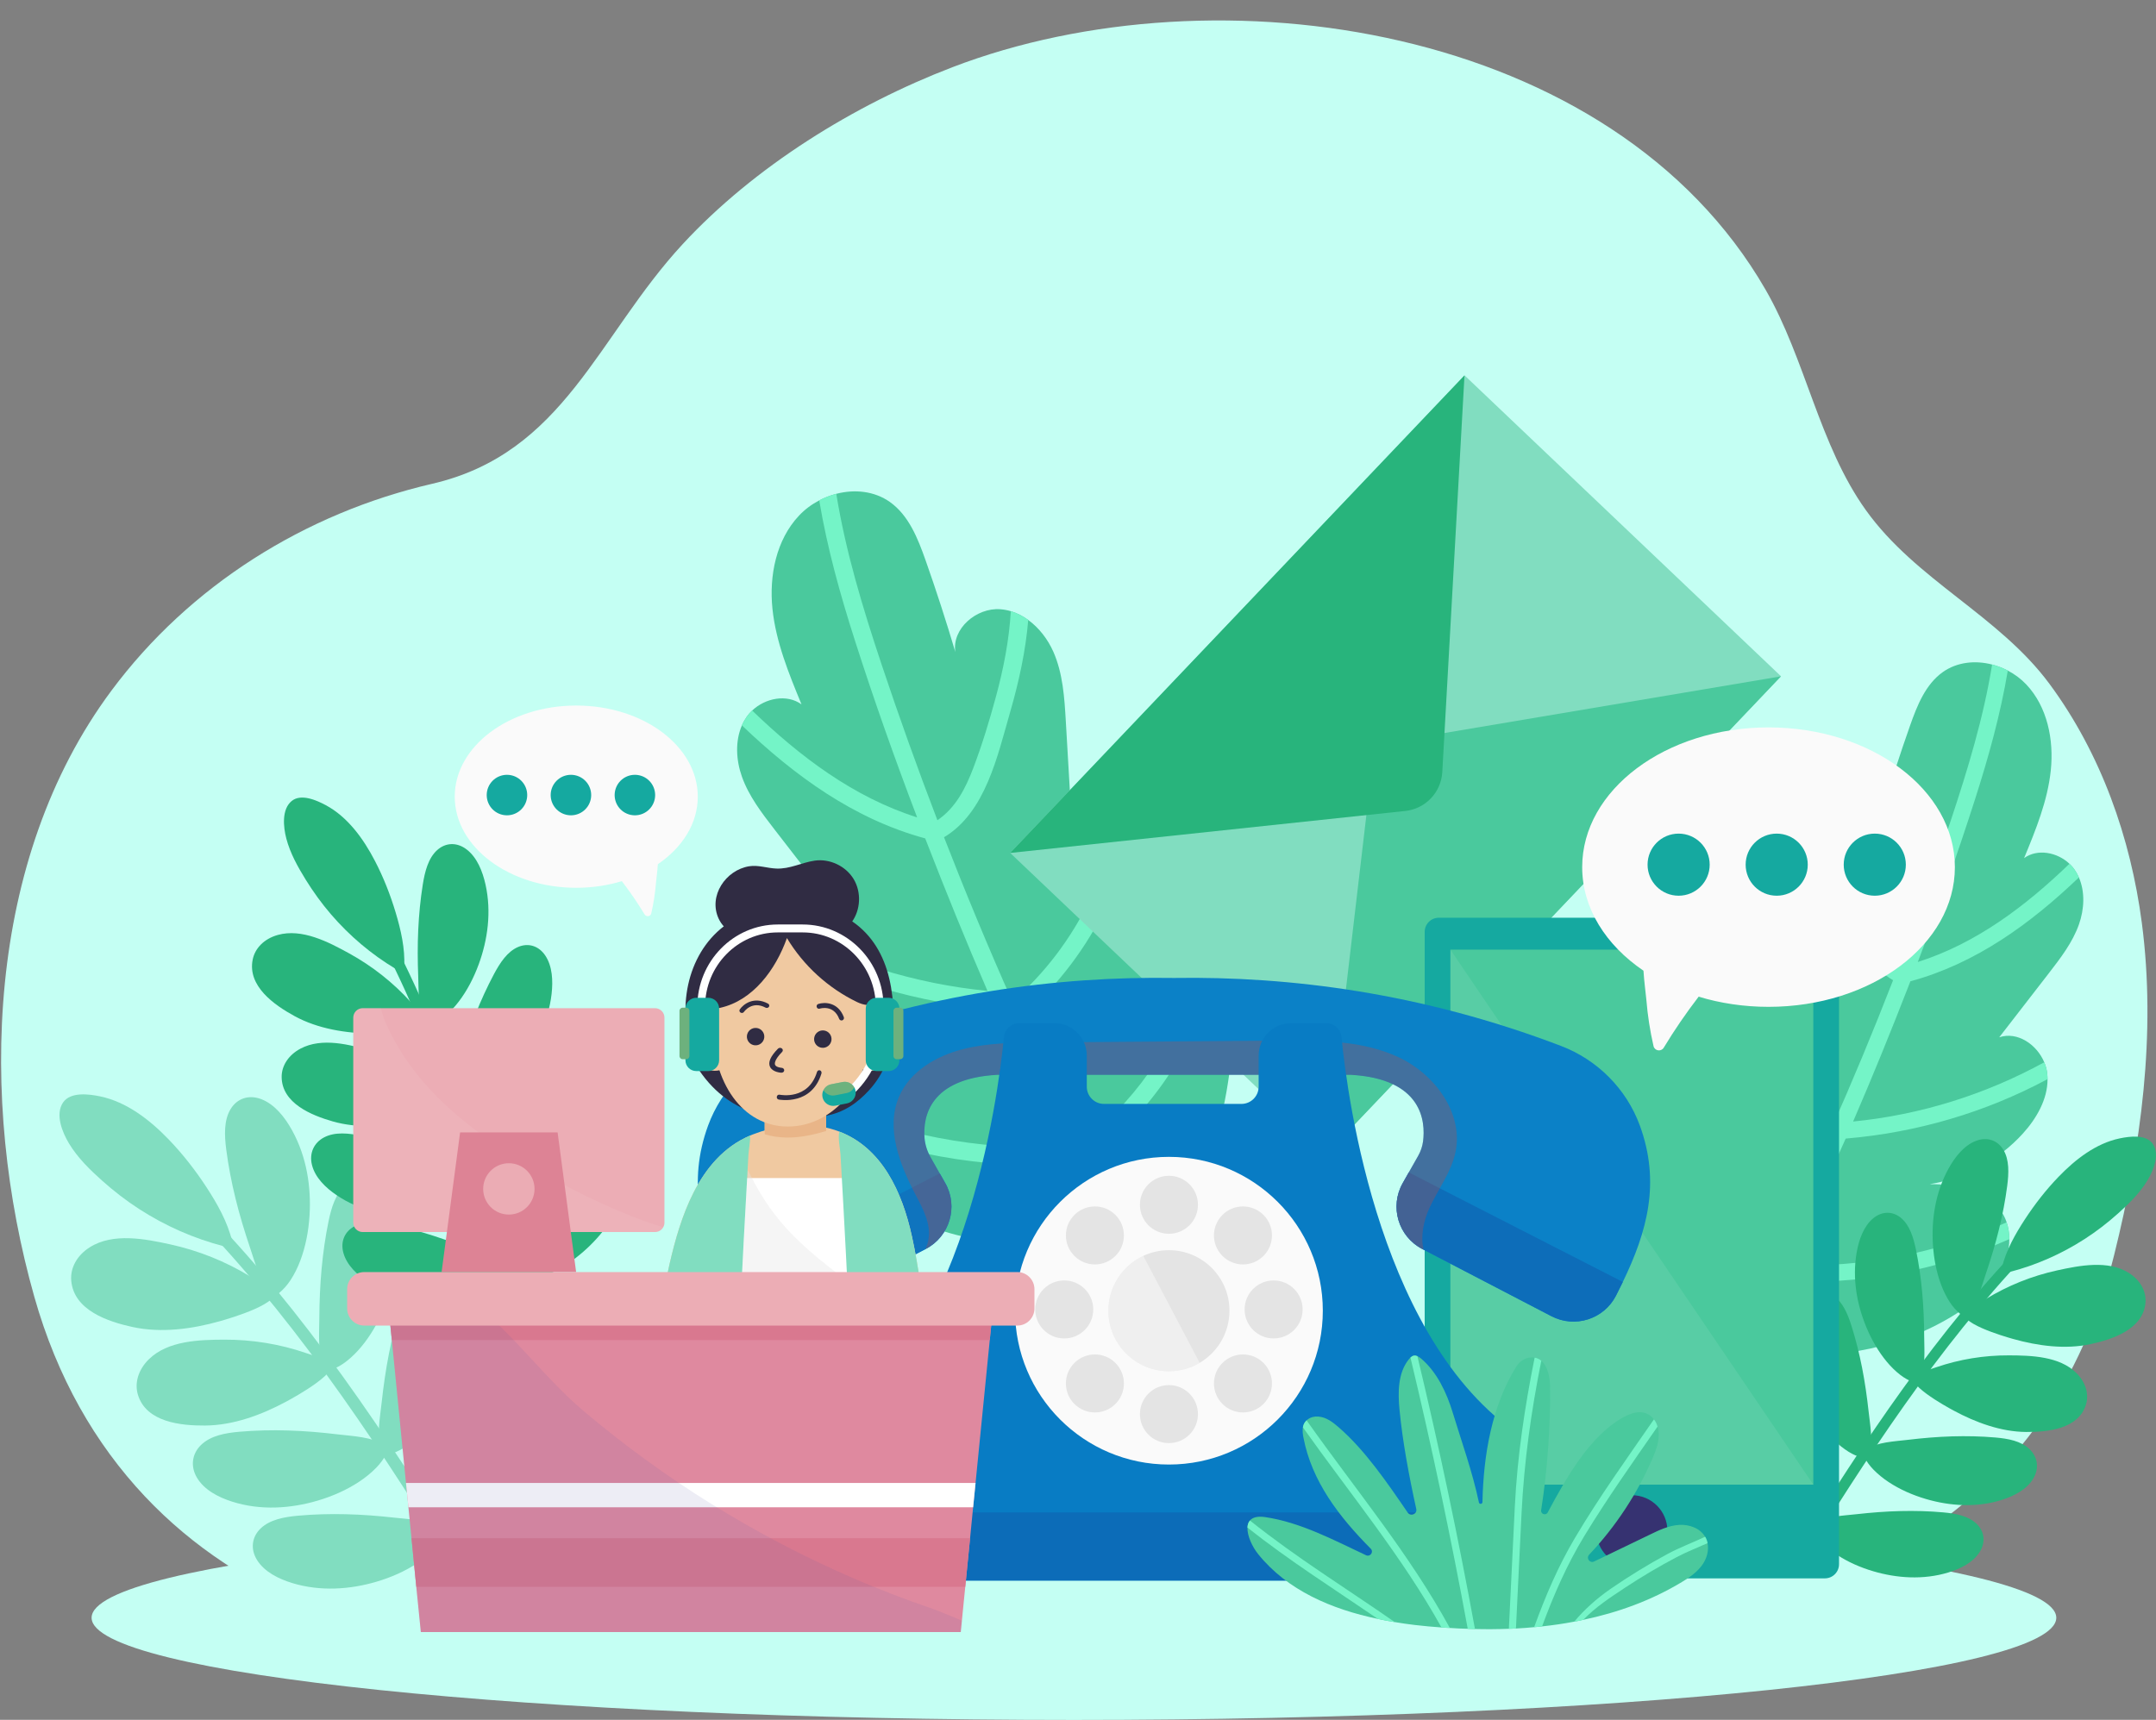 <svg width="866" height="691" viewBox="0 0 866 691" fill="none" xmlns="http://www.w3.org/2000/svg">
<rect x="0" y="0" width="866" height="691" fill="#808080" stroke="none"/>
<g clip-path="url(#clip0_69_2)">
<path d="M58.143 601.163C38.247 580.018 22.947 553.442 13.78 521.019C-8.566 441.987 -5.766 345.446 44.759 277.482C76.153 235.253 122.532 206.195 173.596 194.375C226.702 182.083 240.009 135.054 274.238 98.062C303.108 66.861 343.131 42.117 382.587 26.991C488.62 -13.658 647.747 9.766 709.192 116.417C725.292 144.363 730.638 178.717 749.525 205.054C769.731 233.232 802.858 247.215 823.265 274.844C843.891 302.769 855.844 336.643 860.322 370.895C866.137 415.371 859.999 460.672 849.196 504.204C797.115 714.07 512.744 654.673 351.587 661.788C303.584 663.907 255.501 669.22 207.601 665.421C152.151 661.024 97.029 642.494 58.143 601.163Z" fill="#C4FFF3"/>
<path d="M431.372 691.042C649.291 691.042 825.949 672.661 825.949 649.987C825.949 627.313 649.291 608.932 431.372 608.932C213.452 608.932 36.794 627.313 36.794 649.987C36.794 672.661 213.452 691.042 431.372 691.042Z" fill="#C4FFF3"/>
<path d="M493.822 410.535C495.45 417.095 494.784 423.986 493.864 430.702C492.443 441.16 490.42 451.628 486.373 461.39C481.347 473.507 472.938 485.065 462.368 492.955C459.531 495.076 456.706 496.53 453.845 497.54C451.471 498.38 449.088 498.906 446.634 499.257C441.493 499.992 436.096 499.931 430.159 500.256C402.055 501.781 375.081 497.143 350.976 481.763C343.528 477.016 336.43 471.251 332.13 463.526C329.773 459.3 328.4 454.381 328.405 449.559C328.394 447.041 328.771 444.547 329.568 442.192C330.019 440.822 330.624 439.511 331.383 438.254C337.572 428.014 351.222 425.463 363.184 425.509C347.668 422.967 333.081 415.05 322.505 403.411C316.517 396.821 311.656 388.384 311.701 379.609C311.706 378.641 311.775 377.681 311.898 376.705C312.101 375.174 312.526 373.677 313.135 372.243C316.371 364.464 324.902 358.636 332.804 361.318C325.579 351.968 318.341 342.622 311.103 333.276C305.997 326.658 300.787 319.907 297.99 312.015C295.653 305.412 295.236 297.783 298.002 291.455C298.528 290.227 299.181 289.066 299.956 287.955C300.59 287.058 301.315 286.218 302.12 285.475C307.424 280.46 316.054 278.739 321.942 283.006C316.833 270.602 311.669 257.99 310.274 244.649C308.893 231.303 311.76 216.891 320.973 207.128C323.281 204.678 326.048 202.623 329.062 201.051C331.233 199.913 333.544 199.018 335.915 198.407C343.301 196.482 351.237 197.296 357.456 201.698C365.017 207.074 368.672 216.319 371.76 225.067C376.069 237.275 380.062 249.584 383.735 261.98C382.283 252.539 392.258 244.07 401.778 244.782C403.231 244.887 404.649 245.157 406.017 245.563C408.524 246.311 410.881 247.531 413.015 249.095C417.373 252.268 420.873 256.851 423.074 261.806C426.945 270.545 427.549 280.305 428.11 289.836C428.789 301.519 429.47 313.202 430.15 324.888C430.748 316.235 440.951 310.489 449.379 312.549C449.824 312.663 450.273 312.791 450.712 312.937C453.273 313.758 455.588 315.128 457.642 316.869C461.766 320.389 464.77 325.449 466.32 330.736C468.772 339.056 468.258 347.92 467.718 356.569C466.763 371.996 465.809 387.424 464.854 402.852C466.436 397.629 472.109 394.609 477.61 394.803C478.934 394.831 480.232 395.061 481.472 395.493C482.547 395.872 483.564 396.361 484.537 396.939C489.244 399.835 492.469 405.065 493.822 410.535Z" fill="#4AC99D"/>
<path d="M436.965 466.601C442.313 477.07 447.901 487.43 453.843 497.54C451.469 498.38 449.086 498.906 446.632 499.257C445.176 496.75 443.732 494.24 442.328 491.701C437.953 483.836 433.701 475.885 429.55 467.871C394.813 469.81 360.092 463.496 328.403 449.561C328.392 447.043 328.769 444.549 329.566 442.194C359.756 455.782 392.705 462.182 425.941 460.833C416.748 442.69 408.103 424.236 399.895 405.595C368.934 402.981 338.94 394.223 311.699 379.61C311.704 378.643 311.773 377.683 311.896 376.707C312.099 375.176 312.524 373.679 313.133 372.245C338.916 386.361 367.288 395.246 396.646 398.135C388.101 378.396 380.021 358.461 372.27 338.509C372.048 337.961 371.84 337.409 371.631 336.857C343.002 329.097 319.144 311.672 298 291.457C298.526 290.229 299.179 289.068 299.955 287.957C300.588 287.059 301.313 286.219 302.118 285.477C321.307 303.982 342.828 320.298 368.386 328.415C359.438 304.938 351.037 281.239 343.382 257.315C337.469 238.857 332.256 220.129 329.061 201.052C331.231 199.915 333.543 199.02 335.913 198.409C339.682 221.711 346.598 244.408 354.061 266.836C361.083 287.899 368.589 308.82 376.532 329.554C383.844 324.587 387.798 316.834 390.926 308.623C394.474 299.278 397.414 289.601 400.023 279.971C403.094 268.634 405.347 257.139 406.015 245.567C408.522 246.314 410.879 247.535 413.013 249.098C411.97 261.623 409.232 274.045 405.723 286.186C400.711 303.509 395.878 326.453 379.183 336.39C387.817 358.609 396.96 380.633 406.65 402.423C432.675 379.756 448.353 347.005 450.708 312.94C453.269 313.762 455.584 315.132 457.638 316.872C454.295 352.282 437.089 385.87 409.698 409.22C411.88 414.077 414.073 418.914 416.304 423.739C421.913 435.86 427.644 448.032 433.664 460.067C454.677 443.227 472.249 420.863 477.607 394.805C478.93 394.833 480.228 395.063 481.468 395.495C482.543 395.874 483.56 396.363 484.533 396.941C478.546 424.788 459.567 448.691 436.965 466.601Z" fill="#74F4C7"/>
<path d="M655.008 462.008C653.51 468.039 654.123 474.375 654.969 480.548C656.276 490.162 658.135 499.787 661.856 508.76C666.477 519.899 674.206 530.525 683.925 537.778C686.534 539.727 689.129 541.063 691.761 541.994C693.943 542.765 696.135 543.249 698.391 543.572C703.116 544.248 708.078 544.192 713.537 544.491C739.372 545.893 764.171 541.63 786.33 527.49C793.179 523.128 799.703 517.826 803.655 510.724C805.822 506.84 807.085 502.316 807.079 497.885C807.089 495.569 806.744 493.278 806.011 491.112C805.595 489.855 805.04 488.648 804.344 487.494C798.654 478.082 786.105 475.735 775.109 475.778C789.373 473.441 802.782 466.164 812.503 455.463C818.008 449.404 822.477 441.649 822.436 433.582C822.431 432.692 822.368 431.81 822.254 430.913C822.067 429.506 821.678 428.131 821.117 426.811C818.143 419.659 810.299 414.302 803.035 416.769C809.677 408.174 816.33 399.58 822.985 390.989C827.679 384.905 832.468 378.698 835.039 371.444C837.188 365.374 837.572 358.359 835.028 352.541C834.544 351.413 833.944 350.346 833.23 349.325C832.649 348.5 831.98 347.728 831.242 347.047C826.367 342.436 818.432 340.854 813.018 344.776C817.716 333.374 822.462 321.781 823.745 309.514C825.015 297.246 822.379 283.995 813.91 275.02C811.789 272.768 809.245 270.879 806.474 269.432C804.479 268.387 802.354 267.564 800.174 267.001C793.384 265.23 786.089 265.98 780.37 270.026C773.418 274.968 770.058 283.467 767.219 291.51C763.259 302.732 759.587 314.048 756.211 325.445C757.548 316.765 748.375 308.981 739.625 309.636C738.288 309.734 736.987 309.981 735.728 310.354C733.424 311.043 731.257 312.163 729.294 313.601C725.287 316.518 722.069 320.73 720.048 325.288C716.489 333.322 715.933 342.294 715.418 351.056C714.792 361.797 714.168 372.538 713.543 383.28C712.992 375.328 703.613 370.043 695.865 371.937C695.457 372.042 695.044 372.158 694.639 372.293C692.286 373.048 690.157 374.309 688.269 375.907C684.477 379.143 681.716 383.797 680.29 388.656C678.036 396.304 678.509 404.454 679.006 412.405C679.882 426.587 680.761 440.77 681.638 454.953C680.183 450.152 674.968 447.375 669.912 447.554C668.696 447.58 667.503 447.792 666.362 448.189C665.375 448.538 664.439 448.987 663.545 449.518C659.215 452.171 656.25 456.98 655.008 462.008Z" fill="#4AC99D"/>
<path d="M707.275 513.551C702.358 523.174 697.222 532.699 691.76 541.994C693.942 542.765 696.133 543.249 698.389 543.572C699.727 541.266 701.054 538.959 702.346 536.626C706.369 529.395 710.277 522.085 714.093 514.717C746.027 516.499 777.944 510.695 807.078 497.884C807.087 495.567 806.742 493.276 806.009 491.111C778.256 503.603 747.965 509.486 717.412 508.245C725.863 491.568 733.812 474.602 741.356 457.465C769.82 455.062 797.392 447.012 822.435 433.578C822.429 432.688 822.366 431.806 822.252 430.909C822.065 429.502 821.676 428.127 821.115 426.807C797.412 439.784 771.33 447.953 744.341 450.609C752.196 432.463 759.624 414.136 766.752 395.794C766.955 395.29 767.147 394.783 767.339 394.275C793.659 387.14 815.59 371.123 835.028 352.537C834.544 351.409 833.944 350.342 833.23 349.321C832.648 348.496 831.98 347.724 831.242 347.043C813.601 364.054 793.816 379.055 770.322 386.516C778.548 364.933 786.269 343.146 793.308 321.153C798.743 304.185 803.537 286.967 806.474 269.432C804.478 268.387 802.354 267.564 800.174 267.001C796.707 288.422 790.351 309.287 783.491 329.907C777.036 349.27 770.135 368.501 762.833 387.563C756.109 382.996 752.475 375.869 749.6 368.32C746.339 359.731 743.636 350.833 741.236 341.98C738.412 331.559 736.342 320.991 735.728 310.35C733.424 311.039 731.257 312.159 729.294 313.597C730.254 325.113 732.77 336.532 735.995 347.693C740.603 363.619 745.046 384.711 760.392 393.845C752.456 414.271 744.049 434.518 735.143 454.549C711.218 433.711 696.805 403.603 694.639 372.287C692.286 373.042 690.157 374.303 688.269 375.902C691.342 408.454 707.159 439.332 732.34 460.797C730.334 465.261 728.318 469.708 726.265 474.144C721.109 485.287 715.841 496.477 710.306 507.54C690.99 492.06 674.835 471.501 669.91 447.545C668.694 447.571 667.501 447.783 666.36 448.18C665.373 448.529 664.437 448.978 663.543 449.509C669.048 475.111 686.497 497.086 707.275 513.551Z" fill="#74F4C7"/>
<path d="M844.511 471.024C838.814 474.002 834.035 478.739 829.32 483.053C824.459 487.5 819.719 492.078 815.095 496.768C805.839 506.157 797.076 516.02 788.697 526.197C771.889 546.616 756.628 568.253 742.148 590.368C734.009 602.799 726.112 615.387 718.296 628.025C716.795 630.452 720.618 632.706 722.117 630.277C749.521 585.858 778.158 541.794 814.186 503.778C819.261 498.422 824.478 493.202 829.846 488.142C835.17 483.125 841.301 478.567 845.858 472.835C846.623 471.877 845.738 470.384 844.511 471.024Z" fill="#28B47C"/>
<path d="M864.688 459.562C862.024 455.695 855.493 456.541 851.452 457.379C841.917 459.356 833.599 465.806 826.793 472.885C821.801 478.08 817.33 483.802 813.376 489.855C809.468 495.835 805.752 502.39 804.093 509.382C803.878 510.287 804.598 510.771 805.287 510.652C805.758 511.062 806.408 511.269 807.179 511.071C817.786 508.336 828.017 503.841 837.38 497.795C842.087 494.756 846.545 491.316 850.748 487.555C855.124 483.642 859.486 479.374 862.563 474.279C864.996 470.249 867.601 463.792 864.688 459.562Z" fill="#28B47C"/>
<path d="M797.741 511.533C799.701 505.731 801.468 499.886 802.913 493.99C804.34 488.175 805.477 482.309 806.236 476.464C806.899 471.353 807.127 465.927 804.646 461.888C802.332 458.123 798.16 456.67 793.679 458.387C788.902 460.218 785.282 464.801 782.686 469.49C777.359 479.108 775.755 490.049 776.404 500.147C776.768 505.797 777.835 511.31 779.738 516.318C780.672 518.78 781.81 521.086 783.201 523.218C784.414 525.077 785.734 526.51 787.3 527.853C787.51 528.154 787.791 528.389 788.114 528.527C788.193 528.59 788.269 528.655 788.348 528.717C788.655 528.959 788.989 528.852 789.234 528.599C789.613 528.492 790.002 528.254 790.369 527.842C794.313 523.441 795.907 516.958 797.741 511.533Z" fill="#28B47C"/>
<path d="M772.89 537.046C772.854 531.1 772.626 525.177 772.088 519.308C771.559 513.521 770.746 507.774 769.593 502.17C768.583 497.269 767.077 492.215 763.521 489.294C760.206 486.569 755.916 486.556 752.345 489.551C748.541 492.742 746.667 498.096 745.768 503.222C743.922 513.735 745.91 524.287 749.702 533.351C751.823 538.422 754.548 543.144 757.878 547.139C759.515 549.103 761.289 550.86 763.241 552.376C764.941 553.697 766.606 554.596 768.468 555.335C768.756 555.545 769.089 555.671 769.43 555.697C769.522 555.73 769.611 555.765 769.705 555.796C770.063 555.92 770.335 555.717 770.481 555.407C770.794 555.189 771.075 554.847 771.284 554.353C773.512 549.062 772.925 542.607 772.89 537.046Z" fill="#28B47C"/>
<path d="M750.56 567.066C749.912 561.155 749.076 555.287 747.937 549.503C746.815 543.801 745.415 538.169 743.689 532.712C742.181 527.94 740.162 523.069 736.326 520.529C732.746 518.16 728.478 518.588 725.237 521.933C721.779 525.5 720.469 531.018 720.101 536.208C719.346 546.856 722.411 557.148 727.114 565.772C729.747 570.598 732.942 575.015 736.667 578.646C738.497 580.431 740.442 581.997 742.539 583.304C744.367 584.443 746.115 585.166 748.046 585.709C748.354 585.888 748.698 585.98 749.039 585.969C749.135 585.993 749.227 586.017 749.323 586.039C749.693 586.126 749.942 585.895 750.056 585.572C750.346 585.323 750.59 584.954 750.747 584.441C752.415 578.954 751.166 572.593 750.56 567.066Z" fill="#28B47C"/>
<path d="M729.173 596.541C728.185 590.737 727.007 584.985 725.527 579.333C724.067 573.76 722.331 568.27 720.275 562.97C718.477 558.336 716.153 553.629 712.114 551.322C708.344 549.167 704.032 549.812 700.925 553.284C697.611 556.985 696.589 562.501 696.504 567.648C696.332 578.201 700.019 588.207 705.28 596.479C708.224 601.108 711.717 605.304 715.704 608.697C717.663 610.366 719.727 611.81 721.931 612.993C723.852 614.023 725.669 614.647 727.659 615.083C727.982 615.243 728.336 615.315 728.681 615.289C728.779 615.308 728.875 615.328 728.975 615.345C729.355 615.411 729.595 615.171 729.693 614.844C729.974 614.584 730.201 614.206 730.332 613.691C731.72 608.184 730.096 601.969 729.173 596.541Z" fill="#28B47C"/>
<path d="M745.803 608.37C751.655 607.717 757.507 607.259 763.348 607.121C769.107 606.984 774.861 607.135 780.523 607.649C785.474 608.097 790.639 609.029 793.975 612.275C797.087 615.302 797.657 619.625 795.18 623.57C792.538 627.777 787.519 630.284 782.598 631.787C772.502 634.868 761.869 634.087 752.464 631.316C747.201 629.766 742.203 627.567 737.841 624.672C735.696 623.249 733.738 621.665 731.991 619.875C730.47 618.313 729.37 616.738 728.401 614.948C728.157 614.682 727.989 614.361 727.921 614.021C727.877 613.932 727.83 613.846 727.786 613.755C727.616 613.408 727.782 613.111 728.069 612.928C728.242 612.587 728.541 612.264 729.001 611.996C733.909 609.138 740.333 608.981 745.803 608.37Z" fill="#28B47C"/>
<path d="M766.301 578.504C772.221 577.793 778.147 577.287 784.067 577.11C789.906 576.937 795.747 577.062 801.501 577.564C806.533 578.004 811.794 578.941 815.253 582.29C818.48 585.413 819.163 589.897 816.743 594.005C814.162 598.383 809.132 601.014 804.174 602.6C794.006 605.852 783.201 605.101 773.597 602.278C768.223 600.698 763.1 598.444 758.607 595.467C756.397 594.003 754.374 592.369 752.559 590.519C750.979 588.908 749.826 587.28 748.801 585.426C748.548 585.151 748.369 584.819 748.292 584.468C748.244 584.376 748.196 584.287 748.149 584.193C747.97 583.835 748.129 583.525 748.415 583.333C748.583 582.977 748.879 582.641 749.338 582.36C754.254 579.366 760.767 579.168 766.301 578.504Z" fill="#28B47C"/>
<path d="M861.769 523.417C862.153 518.956 859.814 514.407 855.081 511.43C846.752 506.191 835.273 508.452 826.25 510.433C816.175 512.644 806.463 516.526 797.668 521.919C795.527 523.231 793.406 524.483 791.182 525.636C790.508 525.985 789.771 525.511 789.193 526.236C785.208 531.263 805.062 536.967 808.503 537.94C818.526 540.779 829.567 542.254 839.789 540.035C848.565 538.13 860.855 534.058 861.769 523.417Z" fill="#28B47C"/>
<path d="M837.88 564.321C839.133 560.195 837.837 555.411 833.968 551.602C827.158 544.899 815.877 544.604 806.969 544.563C797.022 544.517 787.083 546.123 777.708 549.348C775.426 550.133 773.172 550.866 770.844 551.482C770.139 551.669 769.537 551.065 768.849 551.626C764.084 555.523 781.675 565.102 784.724 566.747C793.615 571.545 803.734 575.27 813.821 575.342C822.481 575.403 834.889 574.162 837.88 564.321Z" fill="#28B47C"/>
<path d="M588.248 150.804L405.744 342.682L532.863 463.59L715.367 271.712L588.248 150.804Z" fill="#81DDC0"/>
<path d="M532.85 463.611L552.152 299.237L715.355 271.743L532.85 463.611Z" fill="#4AC99D"/>
<path d="M405.736 342.701L564.461 325.829C572.576 324.967 578.869 318.351 579.325 310.203L588.243 150.834L405.736 342.701Z" fill="#28B47C"/>
<path d="M732.998 634.159H577.935C574.797 634.159 572.253 631.615 572.253 628.477V374.41C572.253 371.272 574.797 368.728 577.935 368.728H732.998C736.136 368.728 738.68 371.272 738.68 374.41V628.477C738.68 631.615 736.136 634.159 732.998 634.159Z" fill="#15A9A0"/>
<path d="M728.355 381.552H582.58V596.5H728.355V381.552Z" fill="#4AC99D"/>
<path opacity="0.08" d="M728.355 596.502H582.58V381.552L728.355 596.502Z" fill="white"/>
<path d="M669.741 615.027C669.741 622.909 663.35 629.3 655.467 629.3C647.585 629.3 641.194 622.909 641.194 615.027C641.194 607.143 647.585 600.754 655.467 600.754C663.35 600.754 669.741 607.143 669.741 615.027Z" fill="#363271"/>
<path d="M710.366 292.258C669.028 292.258 635.518 317.391 635.518 348.394C635.518 364.898 645.013 379.736 660.129 390.007C660.422 394.679 661.111 399.436 661.293 401.687C661.801 407.943 662.759 414.162 664.164 420.281C664.616 422.253 667.228 422.67 668.275 420.939C672.561 413.854 677.252 407.014 682.297 400.446C690.966 403.079 700.44 404.531 710.367 404.531C751.705 404.531 785.216 379.398 785.216 348.394C785.214 317.391 751.703 292.258 710.366 292.258Z" fill="#FAFAFA"/>
<path d="M686.728 347.409C686.728 354.298 681.142 359.884 674.252 359.884C667.363 359.884 661.777 354.298 661.777 347.409C661.777 340.519 667.361 334.933 674.252 334.933C681.143 334.935 686.728 340.519 686.728 347.409Z" fill="#15A9A0"/>
<path d="M726.123 347.409C726.123 354.298 720.537 359.884 713.648 359.884C706.759 359.884 701.173 354.298 701.173 347.409C701.173 340.519 706.759 334.933 713.648 334.933C720.537 334.935 726.123 340.519 726.123 347.409Z" fill="#15A9A0"/>
<path d="M765.517 347.409C765.517 354.298 759.933 359.884 753.041 359.884C746.152 359.884 740.566 354.298 740.566 347.409C740.566 340.519 746.152 334.933 753.041 334.933C759.931 334.935 765.517 340.519 765.517 347.409Z" fill="#15A9A0"/>
<path d="M651.84 515.057C650.954 516.903 650.031 518.749 649.089 520.595C644.216 530.046 632.604 533.738 623.171 528.828L571.797 502.098L571.243 501.803C561.626 496.8 558.081 484.801 563.435 475.35L565.853 471.067L569.619 464.421C570.653 462.594 571.354 460.581 571.613 458.496C572.591 450.724 571.465 433.408 542.483 431.839H400.617C373.278 433.316 370.73 448.804 371.34 457.093C371.561 459.862 372.41 462.538 373.776 464.938L377.468 471.473L379.684 475.35C385.018 484.801 381.474 496.8 371.857 501.803L371.617 501.932L319.928 528.828C310.514 533.738 298.884 530.046 294.029 520.595C293.143 518.878 292.294 517.18 291.463 515.482C281.513 494.972 276.012 475.257 284.43 452.201C289.839 437.47 301.468 425.821 316.126 420.228C372.078 398.87 425.243 392.206 471.559 392.926C517.857 392.206 571.022 398.87 626.974 420.228C641.65 425.821 653.261 437.47 658.67 452.201C667.032 475.091 661.679 494.714 651.84 515.057Z" fill="#0B81C7"/>
<path d="M371.853 501.808L319.932 528.832C310.508 533.737 298.886 530.048 294.022 520.593C293.141 518.88 292.288 517.178 291.469 515.476L377.478 471.467L379.676 475.348C385.026 484.795 381.48 496.802 371.853 501.808Z" fill="#0F74BE"/>
<path d="M651.838 515.062C650.956 516.895 650.034 518.74 649.082 520.595C644.218 530.048 632.595 533.736 623.171 528.834L571.251 501.81C561.624 496.804 558.078 484.797 563.427 475.353L565.858 471.067L651.838 515.062Z" fill="#0D6DB9"/>
<path opacity="0.3" d="M584.608 463.018C582.873 471.141 577.52 477.952 574.086 485.521C571.779 490.634 570.542 496.818 571.797 502.098L571.243 501.803C561.626 496.8 558.081 484.801 563.435 475.349L565.853 471.067L569.619 464.421C570.653 462.594 571.354 460.581 571.613 458.496C572.591 450.724 571.465 433.408 542.483 431.839H400.617C373.278 433.316 370.73 448.804 371.34 457.093C371.561 459.862 372.41 462.538 373.776 464.938L377.468 471.473L379.684 475.349C385.019 484.801 381.474 496.8 371.857 501.803L371.617 501.932C372.281 500.64 372.743 499.237 372.964 497.723C373.906 491.65 370.786 485.761 367.906 480.315C361.427 468.021 355.649 453.401 361.113 440.626C365.432 430.547 375.918 424.326 386.551 421.594C396.593 419.01 407.078 418.917 417.453 418.843C449.887 418.585 482.34 418.345 514.774 418.105C530.779 417.994 547.393 418.013 561.866 424.824C576.357 431.636 587.968 447.364 584.608 463.018Z" fill="#C1463D"/>
<path d="M616.454 584.245V628.13C616.454 631.951 613.364 635.041 609.544 635.041H332.548C328.728 635.041 325.636 631.951 325.636 628.13V584.245C325.636 581.864 326.873 579.656 328.898 578.399C387.62 541.981 400.854 441.309 403.255 416.626C403.56 413.495 406.183 411.103 409.325 411.103H423.521C430.705 411.103 436.531 416.929 436.531 424.114V436.618C436.531 440.44 439.621 443.53 443.432 443.53H498.657C502.467 443.53 505.557 440.44 505.557 436.618V424.114C505.557 416.929 511.383 411.103 518.568 411.103H532.765C535.905 411.103 538.53 413.494 538.835 416.626C541.237 441.311 554.471 541.981 613.192 578.399C615.217 579.656 616.454 581.864 616.454 584.245Z" fill="#087CC4"/>
<path d="M469.525 588.43C503.662 588.43 531.336 560.756 531.336 526.618C531.336 492.481 503.662 464.807 469.525 464.807C435.387 464.807 407.713 492.481 407.713 526.618C407.713 560.756 435.387 588.43 469.525 588.43Z" fill="#FAFAFA"/>
<path d="M493.84 526.613C493.84 535.547 489.041 543.338 481.878 547.565C478.26 549.706 474.033 550.943 469.529 550.943C456.09 550.943 445.198 540.052 445.198 526.613C445.198 516.866 450.939 508.448 459.228 504.59C462.348 503.113 465.855 502.301 469.529 502.301C482.949 502.301 493.84 513.192 493.84 526.613Z" fill="#E4E4E4"/>
<path d="M439.127 526.113C439.127 532.548 433.91 537.765 427.473 537.765C421.038 537.765 415.819 532.548 415.819 526.113C415.819 519.678 421.036 514.459 427.473 514.459C433.908 514.459 439.127 519.678 439.127 526.113Z" fill="#E4E4E4"/>
<path d="M523.231 526.113C523.231 532.548 518.014 537.765 511.577 537.765C505.142 537.765 499.923 532.548 499.923 526.113C499.923 519.678 505.14 514.459 511.577 514.459C518.012 514.459 523.231 519.678 523.231 526.113Z" fill="#E4E4E4"/>
<path d="M469.525 556.511C475.96 556.511 481.179 561.728 481.179 568.165C481.179 574.6 475.962 579.818 469.525 579.818C463.09 579.818 457.871 574.602 457.871 568.165C457.873 561.729 463.09 556.511 469.525 556.511Z" fill="#E4E4E4"/>
<path d="M469.525 472.407C475.96 472.407 481.179 477.624 481.179 484.061C481.179 490.496 475.962 495.715 469.525 495.715C463.09 495.715 457.871 490.498 457.871 484.061C457.873 477.626 463.09 472.407 469.525 472.407Z" fill="#E4E4E4"/>
<path d="M491.02 547.607C495.57 543.057 502.949 543.057 507.499 547.607C512.049 552.158 512.049 559.536 507.499 564.087C502.949 568.637 495.57 568.637 491.02 564.087C486.469 559.536 486.469 552.158 491.02 547.607Z" fill="#E4E4E4"/>
<path d="M431.551 488.137C436.101 483.586 443.48 483.586 448.03 488.137C452.58 492.687 452.58 500.066 448.03 504.616C443.48 509.166 436.101 509.166 431.551 504.616C426.998 500.066 426.998 492.689 431.551 488.137Z" fill="#E4E4E4"/>
<path d="M491.02 504.616C486.469 500.066 486.469 492.687 491.02 488.137C495.57 483.586 502.949 483.586 507.499 488.137C512.049 492.687 512.049 500.066 507.499 504.616C502.949 509.168 495.572 509.168 491.02 504.616Z" fill="#E4E4E4"/>
<path d="M431.551 564.087C427 559.536 427 552.158 431.551 547.607C436.101 543.057 443.48 543.057 448.03 547.607C452.58 552.158 452.58 559.536 448.03 564.087C443.48 568.637 436.101 568.637 431.551 564.087Z" fill="#E4E4E4"/>
<path d="M616.454 607.682V628.13C616.454 631.951 613.364 635.041 609.544 635.041H332.548C328.728 635.041 325.636 631.951 325.636 628.13V607.682H616.454Z" fill="#0C6CB8"/>
<path opacity="0.41" d="M481.878 547.565C478.26 549.706 474.033 550.943 469.529 550.943C456.09 550.943 445.198 540.052 445.198 526.613C445.198 516.866 450.939 508.448 459.228 504.59L481.878 547.565Z" fill="white"/>
<path d="M231.466 283.474C258.427 283.474 280.282 299.867 280.282 320.086C280.282 330.848 274.088 340.527 264.231 347.226C264.039 350.274 263.59 353.377 263.472 354.843C263.142 358.922 262.516 362.98 261.6 366.971C261.305 368.256 259.603 368.529 258.92 367.399C256.125 362.779 253.064 358.317 249.775 354.034C244.12 355.751 237.942 356.698 231.468 356.698C204.507 356.698 182.652 340.305 182.652 320.086C182.65 299.865 204.505 283.474 231.466 283.474Z" fill="#FAFAFA"/>
<path d="M246.882 319.444C246.882 323.937 250.524 327.579 255.017 327.579C259.511 327.579 263.153 323.937 263.153 319.444C263.153 314.95 259.511 311.306 255.017 311.306C250.524 311.308 246.882 314.95 246.882 319.444Z" fill="#15A9A0"/>
<path d="M221.189 319.444C221.189 323.937 224.832 327.579 229.325 327.579C233.818 327.579 237.462 323.937 237.462 319.444C237.462 314.95 233.82 311.306 229.325 311.306C224.832 311.308 221.189 314.95 221.189 319.444Z" fill="#15A9A0"/>
<path d="M195.497 319.444C195.497 323.937 199.139 327.579 203.632 327.579C208.125 327.579 211.767 323.937 211.767 319.444C211.767 314.95 208.125 311.306 203.632 311.306C199.139 311.306 195.497 314.95 195.497 319.444Z" fill="#15A9A0"/>
<path d="M47.964 455.798C54.351 459.136 59.71 464.447 64.995 469.283C70.445 474.269 75.759 479.403 80.945 484.662C91.323 495.188 101.147 506.248 110.542 517.66C129.388 540.552 146.498 564.814 162.734 589.607C171.861 603.547 180.714 617.659 189.477 631.829C191.16 634.552 186.874 637.079 185.192 634.355C154.467 584.551 122.358 535.147 81.964 492.523C76.274 486.518 70.424 480.666 64.405 474.991C58.437 469.366 51.562 464.255 46.452 457.829C45.596 456.753 46.587 455.078 47.964 455.798Z" fill="#81DDC0"/>
<path d="M25.34 442.947C28.326 438.61 35.649 439.559 40.181 440.499C50.873 442.716 60.197 449.947 67.829 457.884C73.426 463.709 78.438 470.125 82.872 476.911C87.254 483.614 91.419 490.965 93.28 498.805C93.52 499.818 92.713 500.361 91.941 500.228C91.413 500.688 90.686 500.92 89.82 500.697C77.927 497.629 66.457 492.589 55.959 485.811C50.681 482.403 45.682 478.547 40.97 474.329C36.065 469.941 31.175 465.156 27.723 459.442C24.996 454.927 22.076 447.687 25.34 442.947Z" fill="#81DDC0"/>
<path d="M100.404 501.215C98.205 494.71 96.224 488.157 94.603 481.548C93.003 475.03 91.727 468.451 90.878 461.898C90.136 456.168 89.879 450.083 92.661 445.555C95.257 441.331 99.935 439.705 104.958 441.628C110.315 443.681 114.372 448.82 117.283 454.078C123.257 464.86 125.055 477.129 124.328 488.45C123.92 494.786 122.724 500.966 120.591 506.582C119.543 509.342 118.267 511.928 116.707 514.318C115.347 516.403 113.868 518.009 112.113 519.517C111.876 519.855 111.561 520.118 111.201 520.274C111.112 520.344 111.027 520.416 110.939 520.486C110.593 520.755 110.221 520.637 109.944 520.353C109.519 520.233 109.083 519.965 108.67 519.504C104.247 514.568 102.458 507.298 100.404 501.215Z" fill="#81DDC0"/>
<path d="M128.265 529.821C128.306 523.153 128.561 516.513 129.164 509.932C129.759 503.442 130.669 497.001 131.963 490.715C133.094 485.22 134.783 479.555 138.769 476.278C142.487 473.223 147.298 473.21 151.3 476.566C155.568 480.145 157.665 486.147 158.674 491.893C160.746 503.682 158.516 515.513 154.264 525.673C151.887 531.359 148.832 536.653 145.097 541.133C143.262 543.336 141.272 545.305 139.085 547.006C137.178 548.488 135.311 549.496 133.222 550.323C132.899 550.557 132.526 550.699 132.146 550.727C132.042 550.764 131.941 550.803 131.837 550.84C131.435 550.98 131.13 550.751 130.968 550.402C130.615 550.159 130.301 549.775 130.067 549.219C127.567 543.293 128.228 536.055 128.265 529.821Z" fill="#81DDC0"/>
<path d="M153.303 563.479C154.03 556.85 154.968 550.273 156.243 543.788C157.502 537.393 159.071 531.08 161.004 524.961C162.695 519.611 164.96 514.149 169.261 511.302C173.274 508.646 178.061 509.128 181.696 512.879C185.573 516.879 187.042 523.063 187.454 528.885C188.299 540.823 184.864 552.363 179.59 562.032C176.638 567.443 173.055 572.394 168.879 576.466C166.826 578.467 164.646 580.222 162.294 581.688C160.245 582.966 158.283 583.776 156.121 584.385C155.776 584.586 155.39 584.688 155.008 584.677C154.901 584.703 154.798 584.732 154.689 584.756C154.275 584.854 153.995 584.596 153.867 584.232C153.543 583.953 153.269 583.538 153.092 582.962C151.222 576.809 152.623 569.678 153.303 563.479Z" fill="#81DDC0"/>
<path d="M177.282 596.526C178.39 590.019 179.71 583.571 181.369 577.234C183.005 570.985 184.951 564.831 187.258 558.888C189.274 553.694 191.879 548.416 196.409 545.826C200.634 543.41 205.471 544.133 208.954 548.027C212.668 552.176 213.816 558.362 213.911 564.131C214.104 575.964 209.969 587.182 204.071 596.458C200.771 601.649 196.854 606.353 192.384 610.157C190.188 612.027 187.873 613.648 185.403 614.974C183.249 616.129 181.212 616.829 178.981 617.316C178.619 617.497 178.22 617.578 177.834 617.547C177.723 617.567 177.616 617.589 177.506 617.61C177.079 617.683 176.81 617.414 176.701 617.05C176.387 616.757 176.13 616.334 175.984 615.756C174.426 609.583 176.247 602.613 177.282 596.526Z" fill="#81DDC0"/>
<path d="M158.636 609.792C152.075 609.059 145.512 608.546 138.965 608.391C132.507 608.237 126.054 608.407 119.707 608.983C114.156 609.487 108.365 610.532 104.625 614.17C101.136 617.563 100.496 622.411 103.274 626.834C106.237 631.551 111.863 634.362 117.383 636.047C128.703 639.501 140.624 638.626 151.17 635.521C157.072 633.782 162.675 631.318 167.567 628.073C169.97 626.478 172.167 624.702 174.124 622.693C175.829 620.943 177.064 619.179 178.15 617.168C178.423 616.869 178.611 616.509 178.689 616.129C178.739 616.029 178.79 615.932 178.838 615.83C179.028 615.44 178.842 615.108 178.523 614.901C178.329 614.519 177.993 614.156 177.478 613.857C171.971 610.652 164.77 610.477 158.636 609.792Z" fill="#81DDC0"/>
<path d="M135.653 576.304C129.015 575.508 122.371 574.939 115.733 574.742C109.185 574.546 102.637 574.687 96.185 575.25C90.544 575.741 84.644 576.795 80.766 580.549C77.148 584.051 76.382 589.078 79.095 593.684C81.988 598.594 87.629 601.544 93.188 603.322C104.587 606.969 116.702 606.126 127.471 602.96C133.497 601.189 139.24 598.662 144.277 595.321C146.753 593.68 149.024 591.849 151.056 589.776C152.828 587.968 154.12 586.145 155.27 584.064C155.555 583.756 155.754 583.383 155.841 582.99C155.894 582.886 155.948 582.787 156.001 582.682C156.203 582.279 156.024 581.932 155.702 581.718C155.514 581.319 155.182 580.941 154.667 580.627C149.16 577.269 141.859 577.048 135.653 576.304Z" fill="#81DDC0"/>
<path d="M28.614 514.54C28.184 509.537 30.805 504.437 36.113 501.099C45.45 495.225 58.32 497.76 68.438 499.982C79.734 502.463 90.623 506.814 100.485 512.862C102.884 514.333 105.266 515.736 107.758 517.03C108.513 517.421 109.34 516.89 109.988 517.702C114.455 523.338 92.194 529.732 88.34 530.825C77.1 534.008 64.722 535.662 53.26 533.175C43.417 531.038 29.639 526.471 28.614 514.54Z" fill="#81DDC0"/>
<path d="M55.4 560.402C53.993 555.776 55.448 550.413 59.786 546.142C67.421 538.627 80.07 538.296 90.058 538.25C101.21 538.2 112.355 540 122.866 543.615C125.424 544.495 127.95 545.315 130.562 546.007C131.352 546.216 132.026 545.54 132.799 546.169C138.141 550.539 118.419 561.277 114.998 563.123C105.031 568.502 93.684 572.68 82.374 572.759C72.664 572.827 58.752 571.437 55.4 560.402Z" fill="#81DDC0"/>
<path d="M133.718 338.952C138.461 343.538 141.789 349.589 145.176 355.206C148.669 360.995 152.005 366.88 155.193 372.841C161.576 384.772 167.336 397.027 172.625 409.48C183.236 434.462 191.971 460.198 199.798 486.174C204.197 500.776 208.314 515.463 212.334 530.174C213.108 533.002 208.688 534.108 207.918 531.28C193.852 479.592 178.467 427.896 154.05 380.005C150.611 373.26 146.993 366.605 143.179 360.063C139.397 353.578 134.688 347.309 131.865 340.344C131.392 339.177 132.696 337.965 133.718 338.952Z" fill="#28B47C"/>
<path d="M117.187 321.807C120.933 318.774 127.117 321.504 130.851 323.503C139.662 328.221 145.976 336.984 150.618 345.932C154.023 352.495 156.76 359.428 158.894 366.535C161.004 373.556 162.754 381.089 162.357 388.455C162.306 389.407 161.456 389.673 160.814 389.357C160.232 389.625 159.531 389.64 158.83 389.219C149.182 383.443 140.419 376.046 132.96 367.373C129.209 363.013 125.821 358.332 122.775 353.408C119.606 348.284 116.552 342.816 115.004 336.907C113.78 332.235 113.093 325.122 117.187 321.807Z" fill="#28B47C"/>
<path d="M167.986 392.418C167.742 386.136 167.701 379.871 167.991 373.648C168.277 367.51 168.861 361.403 169.813 355.43C170.646 350.205 171.999 344.799 175.613 341.544C178.986 338.509 183.516 338.293 187.428 341.284C191.598 344.474 193.828 350.038 195.022 355.409C197.472 366.424 195.871 377.661 192.298 387.412C190.298 392.868 187.644 397.984 184.317 402.361C182.682 404.511 180.891 406.451 178.903 408.146C177.17 409.623 175.455 410.651 173.522 411.519C173.227 411.753 172.881 411.902 172.525 411.947C172.429 411.986 172.337 412.026 172.239 412.065C171.866 412.213 171.571 412.011 171.401 411.69C171.059 411.476 170.745 411.127 170.502 410.614C167.899 405.135 168.213 398.29 167.986 392.418Z" fill="#28B47C"/>
<path d="M185.032 424.752C186.795 418.91 188.74 413.145 190.976 407.524C193.18 401.98 195.648 396.56 198.413 391.379C200.832 386.847 203.783 382.311 208.131 380.469C212.186 378.75 216.414 379.985 219.057 383.969C221.876 388.216 222.162 394.029 221.56 399.337C220.324 410.223 215.299 420.03 208.934 427.85C205.371 432.225 201.317 436.081 196.878 439.048C194.696 440.506 192.44 441.719 190.077 442.646C188.019 443.452 186.119 443.853 184.07 444.038C183.725 444.159 183.361 444.189 183.02 444.115C182.92 444.121 182.822 444.128 182.721 444.134C182.331 444.152 182.124 443.872 182.071 443.524C181.825 443.22 181.648 442.801 181.587 442.253C180.928 436.401 183.383 430.217 185.032 424.752Z" fill="#28B47C"/>
<path d="M198.29 460.792C200.645 455.162 203.174 449.629 205.976 444.267C208.74 438.98 211.753 433.842 215.037 428.973C217.907 424.714 221.311 420.505 225.827 419.12C230.037 417.828 234.115 419.492 236.334 423.726C238.701 428.242 238.387 434.055 237.24 439.271C234.889 449.973 228.882 459.212 221.745 466.334C217.752 470.319 213.322 473.738 208.601 476.23C206.281 477.456 203.911 478.431 201.467 479.108C199.336 479.699 197.405 479.902 195.347 479.876C194.991 479.963 194.625 479.954 194.295 479.845C194.193 479.839 194.096 479.837 193.994 479.832C193.605 479.81 193.427 479.511 193.409 479.158C193.197 478.829 193.062 478.394 193.058 477.844C193.008 471.955 196.087 466.057 198.29 460.792Z" fill="#28B47C"/>
<path d="M210.778 496.021C213.438 490.594 216.268 485.276 219.367 480.142C222.424 475.08 225.727 470.181 229.291 465.562C232.409 461.523 236.063 457.565 240.711 456.467C245.047 455.44 249.105 457.329 251.154 461.649C253.339 466.254 252.745 471.983 251.331 477.072C248.433 487.511 241.896 496.287 234.314 502.903C230.072 506.604 225.413 509.718 220.503 511.9C218.09 512.973 215.638 513.796 213.124 514.321C210.935 514.776 208.965 514.861 206.879 514.714C206.514 514.778 206.144 514.747 205.812 514.62C205.711 514.609 205.611 514.601 205.508 514.588C205.114 514.544 204.948 514.237 204.946 513.889C204.745 513.551 204.631 513.113 204.653 512.567C204.885 506.741 208.291 501.094 210.778 496.021Z" fill="#28B47C"/>
<path d="M190.968 502.833C185.399 500.488 179.771 498.338 174.061 496.505C168.431 494.696 162.723 493.173 157 492.034C151.997 491.037 146.642 490.453 142.415 492.678C138.472 494.753 136.653 498.844 137.946 503.446C139.325 508.354 143.535 512.281 147.944 515.19C156.985 521.156 167.679 523.478 177.744 523.484C183.374 523.488 188.932 522.775 194.068 521.195C196.591 520.418 198.98 519.428 201.219 518.171C203.17 517.076 204.712 515.847 206.187 514.365C206.504 514.173 206.763 513.907 206.929 513.593C206.999 513.517 207.069 513.447 207.138 513.37C207.405 513.078 207.33 512.737 207.101 512.473C207.03 512.085 206.827 511.681 206.455 511.284C202.454 507.044 196.176 505.024 190.968 502.833Z" fill="#28B47C"/>
<path d="M179.472 467.476C173.85 465.056 168.165 462.837 162.389 460.942C156.692 459.073 150.905 457.499 145.095 456.321C140.015 455.291 134.564 454.686 130.183 456.976C126.098 459.114 124.125 463.328 125.313 468.075C126.582 473.136 130.768 477.186 135.188 480.188C144.252 486.344 155.104 488.744 165.379 488.757C171.129 488.765 176.824 488.033 182.113 486.407C184.712 485.608 187.18 484.589 189.503 483.295C191.526 482.167 193.136 480.901 194.683 479.374C195.013 479.176 195.284 478.901 195.463 478.578C195.537 478.501 195.609 478.427 195.683 478.349C195.964 478.048 195.897 477.698 195.67 477.425C195.609 477.026 195.415 476.609 195.044 476.199C191.079 471.826 184.727 469.738 179.472 467.476Z" fill="#28B47C"/>
<path d="M101.506 385.508C102.425 381.004 106.047 377.207 111.572 375.651C121.293 372.913 131.935 378.475 140.24 383.048C149.515 388.154 157.947 394.796 165.038 402.66C166.764 404.574 168.49 406.422 170.343 408.203C170.904 408.742 171.768 408.489 172.126 409.372C174.589 415.478 153.387 415.323 149.719 415.283C139.027 415.164 127.732 413.407 118.313 408.253C110.226 403.83 99.312 396.25 101.506 385.508Z" fill="#28B47C"/>
<path d="M113.134 432.716C113.098 428.29 115.764 423.959 120.68 421.334C129.33 416.715 140.521 419.702 149.302 422.251C159.106 425.098 168.423 429.565 176.715 435.465C178.733 436.901 180.738 438.275 182.852 439.559C183.492 439.949 184.258 439.528 184.775 440.281C188.332 445.502 168.233 449.818 164.753 450.552C154.61 452.692 143.563 453.419 133.615 450.556C125.072 448.099 113.218 443.272 113.134 432.716Z" fill="#28B47C"/>
<path d="M683.938 628.486C681.834 631.558 678.705 633.747 675.52 635.652C663.263 643.048 649.839 647.91 635.959 650.812C634.764 651.096 633.542 651.353 632.318 651.552C628.052 652.375 623.729 653.001 619.406 653.457C618.353 653.599 617.272 653.684 616.219 653.769C613.773 653.996 611.355 654.196 608.911 654.31C607.944 654.367 607.004 654.397 606.066 654.424C601.516 654.596 596.966 654.624 592.443 654.509C591.645 654.509 590.877 654.482 590.111 654.454C589.912 654.454 589.74 654.454 589.543 654.424C587.182 654.367 584.793 654.253 582.347 654.083C581.238 654.055 580.128 653.97 578.991 653.885C575.463 653.631 571.88 653.317 568.269 652.89C565.596 652.578 562.894 652.18 560.221 651.726C557.945 651.384 555.67 650.956 553.424 650.444C534.825 646.548 517.135 639.012 505.389 624.449C503.058 621.577 500.924 617.084 501.066 613.755C501.093 612.646 501.407 611.651 502.061 610.912C503.083 609.688 505.018 609.092 508.175 609.546C522.424 611.651 535.819 618.817 548.702 624.874C550.38 625.642 551.888 623.537 550.579 622.23C537.895 609.432 526.889 595.212 523.533 577.522C523.277 576.213 523.107 574.792 523.334 573.483C523.506 572.458 523.932 571.493 524.813 570.668C524.983 570.553 525.154 570.411 525.324 570.269C526.546 569.359 528.082 569.017 529.59 569.159C532.776 569.416 535.335 571.406 537.696 573.453C548.39 582.755 557.12 595.609 565.425 607.724C566.619 609.46 569.349 608.293 568.866 606.246C565.993 593.22 563.376 579.228 562.154 566.544C561.471 559.49 561.443 551.671 565.879 546.153C566.078 545.898 566.305 545.641 566.532 545.442C566.931 545.073 567.385 544.759 567.898 544.674C568.382 544.587 568.866 544.674 569.32 544.874C569.888 545.13 570.429 545.527 570.913 545.926C577.199 551.329 581.066 559.52 583.482 567.454C586.868 578.604 591.503 591.515 594.034 603.658C594.204 604.483 595.456 604.368 595.456 603.515C595.854 584.546 599.238 564.808 609.107 548.996C610.416 546.919 612.605 545.498 615.051 545.383C615.535 545.354 615.989 545.383 616.417 545.468C617.469 545.64 618.352 546.064 619.09 546.72C621.765 548.938 622.616 553.631 622.645 557.471C622.788 572.231 621.565 590.944 619.033 606.757C618.778 608.35 620.91 609.061 621.678 607.667C629.272 593.42 638.486 577.321 651.341 569.843C654.954 567.738 659.418 566.003 663.143 569.017C663.599 569.387 663.996 569.813 664.337 570.269C665.02 571.122 665.504 572.117 665.788 573.171C665.816 573.199 665.846 573.256 665.846 573.285C667.04 577.666 665.504 581.902 663.796 585.884C657.653 600.161 648.979 613.358 638.314 624.648C636.978 626.042 638.599 628.231 640.304 627.38C647.699 623.825 654.865 620.382 662.545 616.659C666.327 614.809 670.252 612.934 674.461 612.675C678.5 612.42 682.908 614.014 684.898 617.455C685.011 617.626 685.097 617.767 685.182 617.938C685.496 618.592 685.753 619.304 685.865 620.015C686.471 622.885 685.589 626.014 683.938 628.486Z" fill="#4AC99D"/>
<path d="M592.447 654.509C591.649 654.509 590.881 654.482 590.115 654.454C589.916 654.454 589.744 654.454 589.547 654.424C582.834 617.907 575.185 581.561 566.538 545.442C566.937 545.073 567.391 544.759 567.904 544.674C568.388 544.587 568.871 544.674 569.325 544.874C578.028 581.219 585.735 617.765 592.447 654.509Z" fill="#74F4C7"/>
<path d="M619.094 546.721C615.027 567.055 612.184 587.191 611.16 608.01C610.419 623.452 609.651 638.896 608.913 654.31C607.946 654.367 607.006 654.397 606.068 654.424C606.836 638.043 607.632 621.661 608.457 605.308C609.482 584.972 612.439 565.292 616.421 545.47C617.473 545.641 618.355 546.068 619.094 546.721Z" fill="#74F4C7"/>
<path d="M665.794 573.171C655.753 587.675 645.516 602.094 636.358 617.167C629.333 628.743 624.013 640.943 619.407 653.457C618.355 653.599 617.274 653.684 616.221 653.769C620.687 641.455 625.806 629.424 632.545 618.02C642.272 601.581 653.477 585.995 664.341 570.269C665.026 571.124 665.51 572.119 665.794 573.171Z" fill="#74F4C7"/>
<path d="M582.351 654.083C581.241 654.055 580.132 653.97 578.995 653.885C563.182 625.389 542.193 600.104 523.336 573.485C523.507 572.46 523.934 571.495 524.815 570.67C544.295 598.284 566.167 624.392 582.351 654.083Z" fill="#74F4C7"/>
<path d="M560.223 651.724C557.947 651.382 555.672 650.954 553.426 650.443C535.85 638.412 517.82 627.035 501.068 613.755C501.095 612.646 501.409 611.651 502.063 610.912C520.606 625.756 540.77 638.185 560.223 651.724Z" fill="#74F4C7"/>
<path d="M685.873 620.011C681.664 621.889 677.313 623.596 673.446 625.643C666.307 629.398 659.368 633.522 652.656 637.958C646.826 641.798 640.825 645.752 635.961 650.814C634.766 651.098 633.544 651.354 632.32 651.554C636.387 646.719 641.137 642.396 646.966 638.357C654.304 633.293 661.897 628.63 669.748 624.392C674.468 621.831 679.844 619.814 684.907 617.453C685.02 617.624 685.107 617.765 685.192 617.936C685.504 618.59 685.758 619.3 685.873 620.011Z" fill="#74F4C7"/>
<path d="M373.278 576.577C372.865 577.069 372.196 577.269 371.567 577.435C364.825 579.194 357.901 579.934 350.928 580.245C348.39 580.365 345.843 580.42 343.304 580.444C340.918 580.475 338.529 580.483 336.149 580.483C322.404 580.483 308.668 580.459 294.923 580.411C292.901 580.403 290.872 580.394 288.851 580.387C287.553 580.387 286.265 580.377 284.967 580.37C276.848 580.339 268.674 580.283 260.709 578.723C260.183 578.62 263.232 547.533 263.518 544.484C264.665 532.219 266.193 519.962 268.931 507.944C271.087 498.489 273.961 488.221 278.585 479.141C283.631 469.232 290.754 460.733 301.3 456.243C301.69 456.075 302.089 455.916 302.486 455.758C310.977 452.455 320.314 451.109 329.306 452.559C332.108 453.013 334.711 453.72 337.137 454.652C354.225 461.203 362.374 478.816 366.291 496.755C371.855 522.184 372.874 548.384 373.764 574.291C373.795 575.087 373.795 575.962 373.278 576.577Z" fill="#F0C9A1"/>
<path d="M280.965 430.216C277.548 425.232 276.71 419.129 275.855 413.316C273.097 394.578 280.948 373.869 300.822 366.683C311.653 362.767 324.25 361.985 335.066 366.347C355.77 374.698 359.832 395.547 358.722 414.546C358.222 423.106 355.165 431.376 349.093 438.025C344.294 443.282 338.656 447.203 331.169 448.399C312.775 451.338 293.758 448.874 280.965 430.216Z" fill="#302C43"/>
<path d="M331.828 423.973V458.595C331.828 465.407 326.304 470.932 319.491 470.932C312.677 470.932 307.154 465.409 307.154 458.595V423.973H331.828Z" fill="#F0C9A1"/>
<path d="M331.828 430.53V454.414C326.576 456.005 321.178 457.151 315.712 457.041C312.895 456.985 309.942 456.579 307.156 455.728V434.462C308.557 433.794 310.028 433.261 311.494 432.816C318.051 430.816 324.983 430.037 331.828 430.53Z" fill="#E9B588"/>
<path d="M286.233 412.432C286.233 434.63 298.016 452.625 316.476 452.625C334.938 452.625 349.904 434.63 349.904 412.432C349.904 390.234 334.938 372.239 316.476 372.239C298.016 372.241 286.233 390.236 286.233 412.432Z" fill="#F0C9A1"/>
<path d="M341.41 416.185C339.88 422.598 342.799 428.79 347.929 430.014C353.059 431.238 358.46 427.032 359.989 420.617C361.519 414.204 358.6 408.013 353.47 406.789C348.34 405.565 342.941 409.772 341.41 416.185Z" fill="#F0C9A1"/>
<path d="M276.944 420.617C275.414 414.204 278.332 408.013 283.462 406.789C288.593 405.565 293.992 409.772 295.522 416.185C297.053 422.598 294.134 428.79 289.004 430.014C283.874 431.238 278.475 427.032 276.944 420.617Z" fill="#F0C9A1"/>
<path d="M289.264 404.928C302.449 401.989 311.553 389.617 316.087 376.895C322.731 387.967 332.67 397.033 344.305 402.632C346.793 403.83 350.323 404.62 351.862 402.327C352.425 401.489 352.534 400.433 352.575 399.423C353.051 387.662 345.765 375.961 334.999 371.198C332.171 369.946 329.157 369.145 326.107 368.63C315.516 366.84 304.08 368.667 295.362 374.94C289.689 379.019 285.368 385.074 283.485 391.814C281.851 397.66 280.221 406.944 289.264 404.928Z" fill="#302C43"/>
<path d="M288.646 369.068C290.9 373.945 296.412 377.201 301.74 376.511C306.078 375.95 309.962 373.055 314.337 373.068C318.339 373.081 321.902 375.518 325.791 376.465C331.747 377.914 338.46 375.468 342.09 370.53C345.719 365.592 346.048 358.453 342.887 353.203C339.727 347.953 333.264 344.902 327.202 345.797C321.852 346.587 317.39 349.186 311.823 348.974C308.175 348.836 304.564 347.458 300.909 348.051C291.465 349.578 284.45 359.989 288.646 369.068Z" fill="#302C43"/>
<path d="M350.928 473.317V580.245C348.39 580.365 345.843 580.42 343.304 580.444C340.917 580.475 338.529 580.483 336.149 580.483C322.404 580.483 308.668 580.459 294.922 580.411C292.901 580.403 290.872 580.394 288.851 580.387V473.317H350.928Z" fill="white"/>
<path opacity="0.37" d="M348.948 520.798C332.74 527.333 314.76 527.351 297.278 527.148C298.201 508.116 299.198 489.102 300.287 470.07C300.748 470.808 301.228 471.694 301.764 472.765C306.083 481.441 311.492 489.157 318.285 496.098C327.497 505.476 338.241 513.155 348.948 520.798Z" fill="#E4E4E4"/>
<path d="M301.302 456.243C301.395 458.754 300.73 461.874 300.619 464.015C300.508 466.027 300.379 468.058 300.287 470.07C299.198 489.102 298.201 508.116 297.278 527.148C296.983 533.203 296.706 539.239 296.429 545.294C295.893 556.979 295.395 568.701 294.915 580.405C291.611 580.405 288.288 580.387 284.965 580.368C276.843 580.331 268.665 580.276 260.709 578.725C260.173 578.615 263.238 547.528 263.515 544.482C264.659 532.225 266.191 519.967 268.923 507.95C271.083 498.498 273.963 488.216 278.578 479.152C283.636 469.239 290.743 460.729 301.302 456.243Z" fill="#81DDC0"/>
<path d="M373.278 576.577C372.864 577.069 372.196 577.269 371.567 577.435C362.366 579.838 352.832 580.341 343.304 580.444C342.836 568.72 342.333 557.005 341.8 545.291C340.567 518.189 339.173 491.107 337.613 464.022C337.462 461.388 336.498 457.29 337.135 454.654C354.224 461.205 362.372 478.818 366.289 496.757C371.853 522.186 372.872 548.386 373.762 574.293C373.795 575.087 373.795 575.962 373.278 576.577Z" fill="#81DDC0"/>
<path d="M341.405 440.779L339.42 438.326C347.283 431.692 351.792 421.963 351.792 411.635V404.64C351.792 388.091 338.608 374.628 322.404 374.628H312.428C296.318 374.628 283.211 388.013 283.211 404.465V411.635H280.094V404.465C280.094 386.258 294.598 371.444 312.426 371.444H322.402C340.325 371.444 354.906 386.335 354.906 404.64V411.635C354.908 422.916 349.987 433.539 341.405 440.779Z" fill="white"/>
<path d="M284.513 430.34H279.656C277.271 430.34 275.32 428.389 275.32 426.004V405.229C275.32 402.844 277.271 400.893 279.656 400.893H284.513C286.898 400.893 288.849 402.844 288.849 405.229V426.002C288.849 428.389 286.898 430.34 284.513 430.34Z" fill="#15A9A0"/>
<path d="M356.939 430.34H352.082C349.697 430.34 347.746 428.389 347.746 426.004V405.229C347.746 402.844 349.697 400.893 352.082 400.893H356.939C359.324 400.893 361.275 402.844 361.275 405.229V426.002C361.275 428.389 359.324 430.34 356.939 430.34Z" fill="#15A9A0"/>
<path d="M343.718 439.024C343.718 441.069 342.278 442.915 340.192 443.329L335.505 444.252C333.14 444.713 330.833 443.161 330.364 440.805C330.309 440.527 330.285 440.24 330.285 439.962C330.285 439.253 330.451 438.577 330.77 437.972C331.352 436.818 332.441 435.926 333.81 435.655L338.497 434.732C340.384 434.366 342.23 435.273 343.138 436.857C343.376 437.255 343.544 437.7 343.64 438.178C343.694 438.457 343.718 438.745 343.718 439.024Z" fill="#15A9A0"/>
<path opacity="0.41" d="M343.136 436.858C342.548 438.012 341.457 438.896 340.096 439.166L335.409 440.089C333.522 440.464 331.669 439.555 330.768 437.972C331.35 436.818 332.439 435.926 333.809 435.655L338.496 434.732C340.384 434.366 342.23 435.275 343.136 436.858Z" fill="#ECBF4C"/>
<path d="M275.635 425.565H274.207C273.505 425.565 272.931 424.991 272.931 424.289V406.147C272.931 405.445 273.505 404.871 274.207 404.871H275.635C276.337 404.871 276.911 405.445 276.911 406.147V424.289C276.911 424.991 276.337 425.565 275.635 425.565Z" fill="#6DB17D"/>
<path d="M361.591 425.565H360.162C359.461 425.565 358.886 424.991 358.886 424.289V406.147C358.886 405.445 359.461 404.871 360.162 404.871H361.591C362.292 404.871 362.866 405.445 362.866 406.147V424.289C362.866 424.991 362.292 425.565 361.591 425.565Z" fill="#6DB17D"/>
<path d="M266.893 408.875V491.225C266.893 491.927 266.708 492.573 266.376 493.126C265.73 494.253 264.493 495.009 263.09 495.009H145.684C143.598 495.009 141.9 493.311 141.9 491.225V408.875C141.9 406.771 143.598 405.072 145.684 405.072H263.09C265.194 405.072 266.893 406.771 266.893 408.875Z" fill="#ECADB5"/>
<path opacity="0.06" d="M266.376 493.126C265.73 494.253 264.493 495.009 263.09 495.009H145.684C143.598 495.009 141.9 493.311 141.9 491.225V408.875C141.9 406.771 143.598 405.072 145.684 405.072H152.957C153.474 406.881 153.936 408.635 154.526 410.001C159.492 421.889 167.264 432.485 176.402 441.512C188.622 453.622 203.242 463.055 218.232 471.491C233.572 480.131 249.577 487.902 266.376 493.126Z" fill="white"/>
<path d="M223.977 454.994H221.001H187.786H184.81L177.374 511.095H187.786H221.001H231.412L223.977 454.994Z" fill="#DD8395"/>
<path d="M214.706 477.681C214.706 483.376 210.089 487.995 204.392 487.995C198.696 487.995 194.079 483.378 194.079 477.681C194.079 471.986 198.696 467.369 204.392 467.369C210.089 467.369 214.706 471.986 214.706 477.681Z" fill="#EBACB4"/>
<path d="M399.085 523.069L398.144 532.594L397.553 538.427L391.849 595.838L390.87 605.603L389.652 618.027L387.714 637.558L386.366 651.144L385.905 655.741H169.036L167.209 637.558L165.289 618.027L164.052 605.603L163.074 595.838L157.388 538.427L156.797 532.594L155.856 523.069H399.085Z" fill="#DF899F"/>
<path d="M399.078 523.072L397.553 538.427H157.388L155.861 523.072H399.078Z" fill="#D9788F"/>
<path d="M389.652 618.029L387.716 637.557H167.216L165.281 618.029H389.652Z" fill="#D9788F"/>
<path d="M391.852 595.836L390.876 605.601H164.056L163.079 595.836H391.852Z" fill="white"/>
<path opacity="0.11" d="M386.366 651.144L385.905 655.741H169.036L167.209 637.558L165.289 618.027L164.052 605.603L163.074 595.838L157.388 538.427L156.797 532.594L155.856 523.069H189.767C190.081 523.29 190.413 523.53 190.727 523.789C206.252 536.157 218.897 553.786 234.329 566.856C266.653 594.213 303.001 616.808 341.822 633.699C352.584 638.388 363.531 642.634 374.644 646.418C377.376 647.36 381.677 649.261 386.366 651.144Z" fill="#5F5EA5"/>
<path d="M408.616 532.592H146.325C142.518 532.592 139.434 529.507 139.434 525.701V517.985C139.434 514.18 142.518 511.094 146.325 511.094H408.616C412.422 511.094 415.507 514.178 415.507 517.985V525.701C415.507 529.507 412.422 532.592 408.616 532.592Z" fill="#ECADB5"/>
<path d="M320.192 441.388C323.897 440.341 328.009 437.687 329.954 431.304C330.114 430.781 329.843 430.219 329.351 430.049C328.858 429.879 328.329 430.167 328.169 430.69C324.685 442.068 313.593 439.923 313.125 439.831C312.621 439.727 312.128 440.08 312.017 440.616C311.919 441.152 312.251 441.675 312.756 441.78C312.817 441.793 316.289 442.473 320.192 441.375V441.388Z" fill="#302C43"/>
<path d="M333.978 417.883C333.761 419.807 332.029 421.193 330.108 420.978C328.186 420.763 326.806 419.041 327.022 417.117C327.239 415.193 328.971 413.807 330.892 414.022C332.814 414.237 334.194 415.959 333.978 417.883Z" fill="#302C43"/>
<path d="M306.978 416.883C306.761 418.807 305.029 420.193 303.108 419.978C301.186 419.763 299.806 418.041 300.022 416.117C300.239 414.193 301.971 412.807 303.892 413.022C305.814 413.237 307.194 414.959 306.978 416.883Z" fill="#302C43"/>
<path d="M338.266 409.979C338.266 409.979 338.33 409.953 338.369 409.94C338.871 409.746 339.129 409.176 338.936 408.658C336.604 402.574 331.218 402.561 328.68 403.376C328.164 403.545 327.881 404.101 328.048 404.619C328.216 405.137 328.705 405.435 329.285 405.253C329.465 405.189 334.851 403.545 337.08 409.37C337.261 409.849 337.776 410.095 338.253 409.966L338.266 409.979Z" fill="#302C43"/>
<path d="M308.818 404.599C308.818 404.599 308.857 404.538 308.87 404.513C309.142 404.06 308.973 403.497 308.494 403.24C302.812 400.204 298.61 403.436 297.157 405.554C296.858 405.982 297.001 406.558 297.455 406.839C297.909 407.121 298.493 407.035 298.83 406.558C298.934 406.411 302.073 401.955 307.521 404.856C307.962 405.089 308.519 404.966 308.818 404.587V404.599Z" fill="#302C43"/>
<path d="M313.85 430.999C314.462 431.025 314.969 430.599 314.999 430.066C315.028 429.52 314.566 429.067 313.954 429.027C313.939 429.027 311.836 428.894 311.343 427.868C311.12 427.388 310.941 425.922 314.163 422.631C314.566 422.218 314.521 421.605 314.059 421.245C313.596 420.886 312.91 420.926 312.492 421.339C309.478 424.417 308.419 426.815 309.299 428.64C310.344 430.826 313.701 430.999 313.835 430.999H313.85Z" fill="#302C43"/>
</g>
<defs>
<clipPath id="clip0_69_2">
<rect width="866" height="691" fill="white"/>
</clipPath>
</defs>
</svg>
